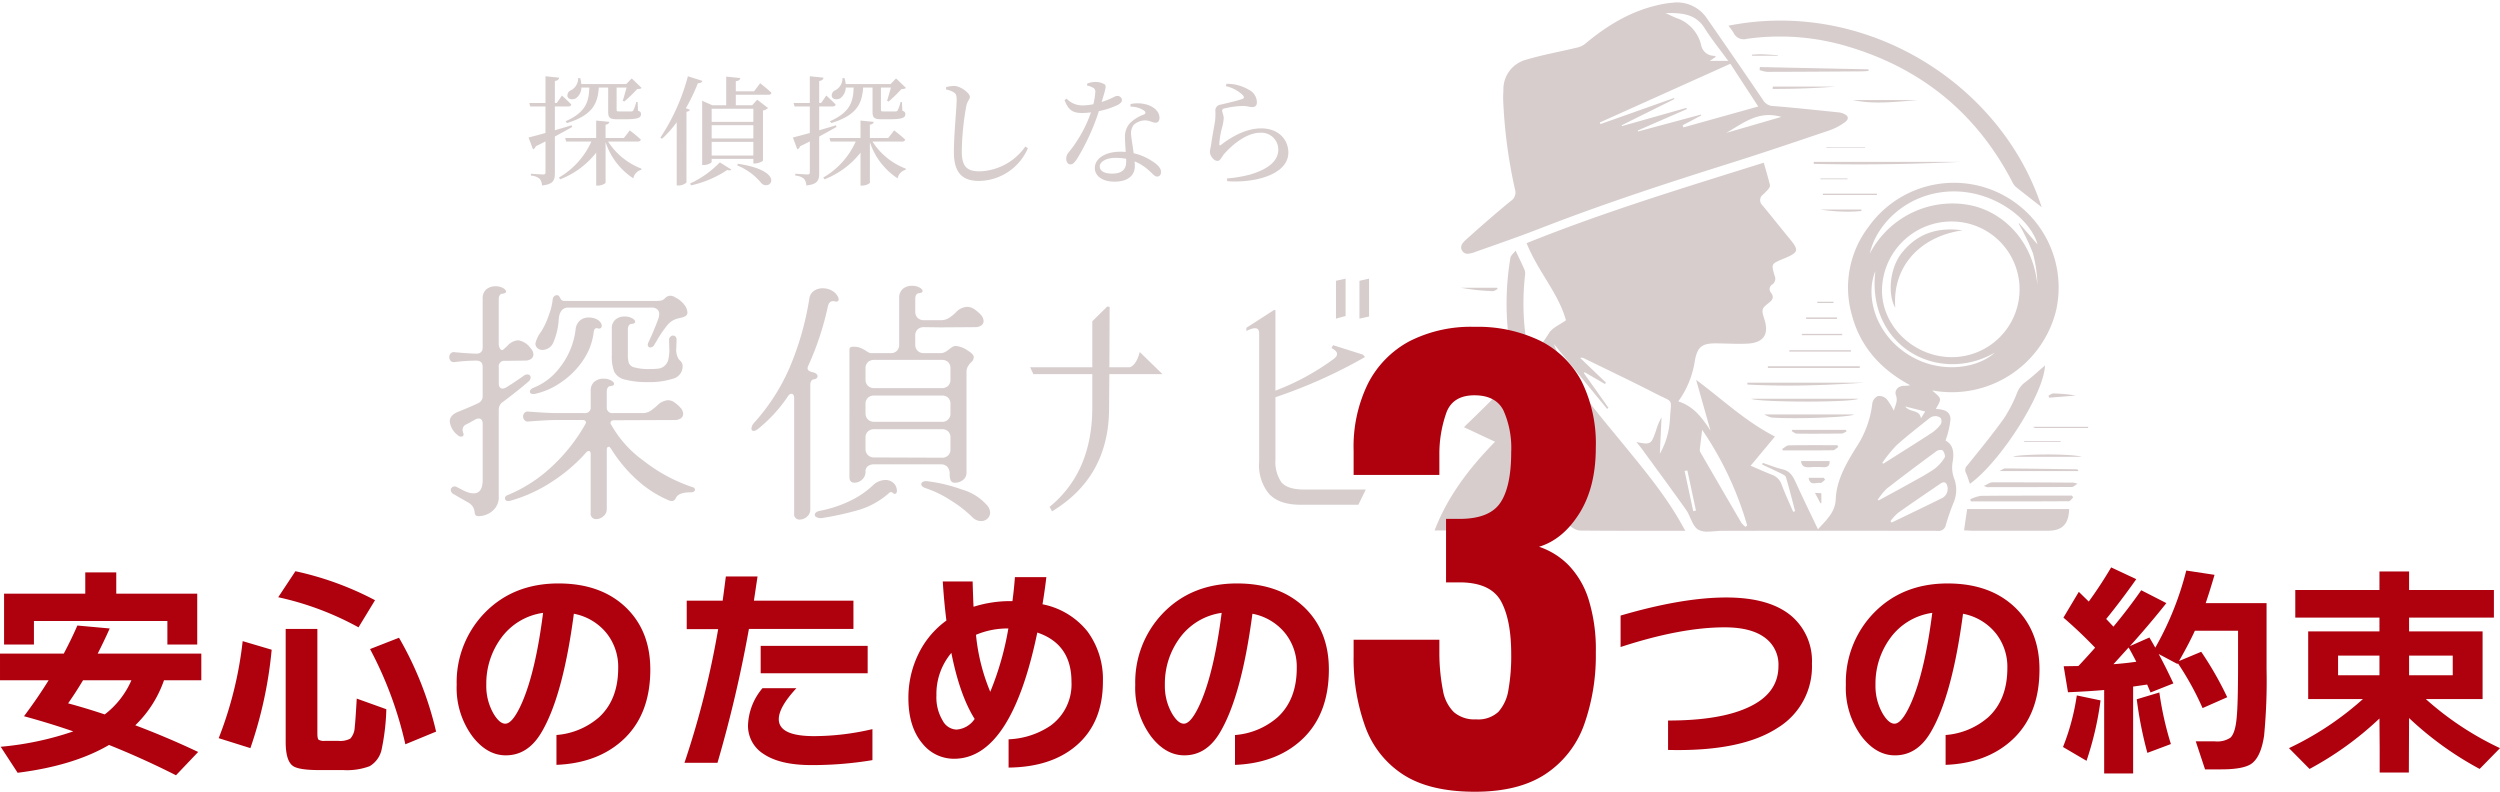 <svg xmlns="http://www.w3.org/2000/svg" width="504.93" height="159.91" viewBox="0 0 504.93 159.91">
  <g id="グループ_37315" data-name="グループ 37315" transform="translate(-49.161 -16091.499)">
    <path id="合体_47" data-name="合体 47" d="M252.284,106.489c-1.214-.711-1.571-2.738-2.5-4.052-2.885-4.082-5.862-8.1-8.811-12.142-.361-.5-.764-.963-1.2-1.513,2.887.576,3,.513,3.977-2.367a12.45,12.45,0,0,1,1.1-2.637q-.172,3.69-.346,7.379a15.679,15.679,0,0,0,2.033-6.9c.253-4.52.923-3.306-2.993-5.32-4.737-2.439-9.558-4.72-14.344-7.067a1.007,1.007,0,0,0-.778-.072l5.2,4.985-.2.271-4.081-2.361-.212.116,5,7.054-.282.214-10.753-13.1c.329.79.56,1.4.837,1.993.3.64.614,1.276.967,1.888,3.522,6.094,8.157,11.38,12.591,16.811,3.988,4.885,8.011,9.743,11.146,15.234.3.533.6,1.072,1.012,1.8-7.3,0-14.332.026-21.366-.045a3.545,3.545,0,0,1-1.924-.993c-2.038-1.731-4.016-3.533-6.266-5.154l3.019,6.127h-24.1c2.656-6.936,7.014-12.6,12.211-17.916l-6.281-2.939c1.892-1.853,3.727-3.6,5.5-5.4,4.216-4.295,8.5-8.524,11.725-13.667.649-1.034,2.085-1.588,3.376-2.521-1.463-5.409-5.676-9.9-7.943-15.586,15.586-6.275,31.682-11.168,47.9-16.247.45,1.592.89,3.053,1.254,4.532.058.239-.173.6-.36.834a11.561,11.561,0,0,1-1.052,1.075,1.394,1.394,0,0,0-.105,2.172c1.865,2.25,3.673,4.546,5.531,6.8s1.766,2.69-.995,3.862c-.155.065-.313.121-.468.188-2.292.975-2.316.982-1.623,3.348a1.41,1.41,0,0,1-.43,1.763,1.1,1.1,0,0,0-.274,1.712c.59.8.364,1.383-.41,1.986-1.537,1.2-1.56,1.417-.958,3.3,1,3.12-.125,4.809-3.469,4.973-2.1.1-4.211-.046-6.317-.057-2.786-.014-3.707.7-4.226,3.4a18.833,18.833,0,0,1-3.361,8.319c3.177,1.025,4.85,3.386,6.5,5.9-.94-3.327-1.881-6.653-2.9-10.251,5.361,3.985,10.016,8.442,15.922,11.449l-4.917,5.9c1.506.64,2.867,1.254,4.258,1.8a3.223,3.223,0,0,1,2.015,2.024c.689,1.854,1.537,3.651,2.319,5.471l.4-.12c-.609-2.293-1.183-4.6-1.863-6.872-.1-.337-.668-.585-1.066-.783-1.232-.611-2.487-1.18-3.731-1.765.04-.111.082-.222.123-.333,1.335.443,2.647.984,4.012,1.306,1.7.4,2.221,1.69,2.837,3.039,1.358,2.979,2.8,5.921,4.3,9.068,1.688-1.892,3.48-3.409,3.588-6.065.159-3.869,2.072-7.138,4.046-10.345a20.251,20.251,0,0,0,3.345-9.039,2,2,0,0,1,1.1-1.45,2.122,2.122,0,0,1,1.756.559,12.83,12.83,0,0,1,1.494,2.405c.238-1.055.864-1.911.423-3.123-.382-1.05.5-1.919,1.674-1.929a4.966,4.966,0,0,0,1.2-.113c-5.9-3.155-10.057-7.721-11.769-14.154a20.182,20.182,0,0,1,3.385-17.866,21.151,21.151,0,0,1,37.857,16.9,21.7,21.7,0,0,1-25.02,16.171c.6.626,1.431,1.1,1.55,1.711s-.49,1.327-.8,2.038c1.214.071,2.906.248,2.936,2.071a18.082,18.082,0,0,1-1,4.3c1.716.951,1.742,2.641,1.393,4.585a6.291,6.291,0,0,0,.321,3.012,6.545,6.545,0,0,1-.048,4.846,45.514,45.514,0,0,0-1.6,4.588,1.461,1.461,0,0,1-1.687,1.21q-21.743-.037-43.486-.005c-.947,0-2,.164-2.961.164A3.68,3.68,0,0,1,252.284,106.489Zm.3-16.292a1.145,1.145,0,0,0,.122.662q4.116,7.125,8.268,14.229a4.467,4.467,0,0,0,.811.809l.364-.27a67.246,67.246,0,0,0-9.1-19.324C252.895,87.614,252.727,88.9,252.589,90.2ZM301.2,97.162c-2.863,1.959-5.74,3.9-8.568,5.91a10.848,10.848,0,0,0-1.547,1.673l.232.3c3.336-1.613,6.686-3.2,10-4.855a2.1,2.1,0,0,0,1.288-2.349c-.1-.528-.325-.932-.74-.932A1.223,1.223,0,0,0,301.2,97.162Zm-51.692-2.548q.87,4.062,1.738,8.127l.556-.117-1.735-8.1Zm50.947-4.046c-3.4,2.5-6.79,5.022-10.113,7.622a12.607,12.607,0,0,0-1.834,2.266l.22.1c1.948-1.063,3.906-2.109,5.844-3.191,1.792-1,3.623-1.956,5.319-3.1a8.453,8.453,0,0,0,2.139-2.352c.192-.289-.075-1.044-.363-1.407a.653.653,0,0,0-.464-.121A1.419,1.419,0,0,0,300.46,90.567Zm-1.467-6.621c-2.271,1.823-4.587,3.6-6.739,5.551a27.791,27.791,0,0,0-2.835,3.518l.252.123c3.284-2.082,6.584-4.139,9.839-6.262a7.088,7.088,0,0,0,1.753-1.719,1.292,1.292,0,0,0-.025-1.229,1.7,1.7,0,0,0-1.207-.374h-.008A1.782,1.782,0,0,0,298.993,83.947Zm-1.751.045c.3-.484.526-.843.861-1.382l-4.038-1.018C295.044,82.894,296.955,82.132,297.242,83.992ZM294.3,70.879c6.378,4.282,14.286,3.15,17.855-.156-11.51,6.591-25.92-1.405-24.121-16.462C286.034,59.08,287.8,66.519,294.3,70.879Zm-4.925-12.605c.062,7.262,6.562,13.393,14.167,13.361a13.7,13.7,0,1,0-.158-27.4h-.116A14.035,14.035,0,0,0,289.376,58.273ZM307.442,41c5.747,1.233,12.334,6.405,13.325,16.075a27.231,27.231,0,0,0-.9-6.421,45.235,45.235,0,0,0-2.876-5.975c.021-.037.043-.072.065-.109l3.733,4.307c-1.279-4.955-8.685-10.985-17.472-10.709-8.881.281-15.121,6.631-16.4,12.541a18.815,18.815,0,0,1,16.7-10.11A18.232,18.232,0,0,1,307.442,41Zm.151,65.691c-.5,0-.995-.049-1.644-.083.224-1.533.419-2.88.625-4.293h20.6c-.071,3.03-1.389,4.375-4.291,4.381q-2.711,0-5.422,0Q312.531,106.7,307.593,106.694Zm-201.951-2.749a24.81,24.81,0,0,0-4.389-3.4A21.446,21.446,0,0,0,96.2,98.091q-.861-.3-.862-.8a.532.532,0,0,1,.329-.476,1.594,1.594,0,0,1,.888-.124,31.671,31.671,0,0,1,6.977,1.675,10.569,10.569,0,0,1,5.251,3.376,2.367,2.367,0,0,1,.457,1.251,1.644,1.644,0,0,1-.533,1.251,1.823,1.823,0,0,1-1.294.5A2.488,2.488,0,0,1,105.642,103.945Zm-35.7.175a1.1,1.1,0,0,1-.28-.925V79.883a1.1,1.1,0,0,0-.152-.625.467.467,0,0,0-.405-.225.836.836,0,0,0-.66.45,29.431,29.431,0,0,1-6.089,6.653,1.725,1.725,0,0,1-.862.4q-.457,0-.457-.5a1.837,1.837,0,0,1,.457-1.05,41.061,41.061,0,0,0,7.154-11.005,59.339,59.339,0,0,0,4.11-14.357,2.225,2.225,0,0,1,.938-1.4,3.046,3.046,0,0,1,1.751-.5,3.834,3.834,0,0,1,1.752.424A2.971,2.971,0,0,1,78.5,59.425a1.166,1.166,0,0,1,.152.5.459.459,0,0,1-.2.426.692.692,0,0,1-.558.025,1.373,1.373,0,0,0-.407-.049q-.76,0-1.014,1.05a58.921,58.921,0,0,1-4.009,12.1,1.618,1.618,0,0,0-.1.4.6.6,0,0,0,.278.5,1.99,1.99,0,0,0,.736.3,1.6,1.6,0,0,1,.761.325.643.643,0,0,1,.253.476.537.537,0,0,1-.2.424,1.126,1.126,0,0,1-.609.225.678.678,0,0,0-.483.351,1.265,1.265,0,0,0-.177.651v25.261a1.843,1.843,0,0,1-.685,1.476,2.217,2.217,0,0,1-1.446.574A1.143,1.143,0,0,1,69.945,104.119Zm-41.1-.1a1.1,1.1,0,0,1-.278-.926V91.238q0-.651-.407-.651a.837.837,0,0,0-.506.3,33.137,33.137,0,0,1-6.9,5.9,29.805,29.805,0,0,1-8.423,3.851,1.308,1.308,0,0,1-.405.05q-.66,0-.66-.55,0-.45.559-.651a29.376,29.376,0,0,0,9.006-5.853,35.311,35.311,0,0,0,6.621-8.4.891.891,0,0,0,.152-.45.382.382,0,0,0-.177-.325.818.818,0,0,0-.483-.126H21.615q-1.827,0-5.632.3a.86.86,0,0,1-.786-.276,1.082,1.082,0,0,1-.28-.724,1.055,1.055,0,0,1,.28-.75.892.892,0,0,1,.786-.251q4.11.3,5.632.3H27.3a1.113,1.113,0,0,0,1.269-1.25v-3.2a2.325,2.325,0,0,1,.735-1.876,2.761,2.761,0,0,1,1.853-.626,3.02,3.02,0,0,1,1.522.351q.608.35.609.7,0,.4-.812.45a.673.673,0,0,0-.482.351,1.253,1.253,0,0,0-.179.651v3.2a1.113,1.113,0,0,0,1.269,1.25h5.835a3.058,3.058,0,0,0,1.649-.4,10.815,10.815,0,0,0,1.5-1.2,3.4,3.4,0,0,1,2.081-1,2.252,2.252,0,0,1,1.243.375,7.269,7.269,0,0,1,1.294,1.125,1.955,1.955,0,0,1,.558,1.25,1.085,1.085,0,0,1-.457.9,2.134,2.134,0,0,1-1.319.351l-12.229.05a.669.669,0,0,0-.584.25.524.524,0,0,0,.026.6,22.646,22.646,0,0,0,6.57,7.329,32.926,32.926,0,0,0,9.869,5.327.64.64,0,0,1,.381.2.471.471,0,0,1,.127.3.46.46,0,0,1-.228.4,1.264,1.264,0,0,1-.685.15q-2.335,0-2.892,1.05-.305.7-.863.7a1.471,1.471,0,0,1-.659-.15,22.564,22.564,0,0,1-6.469-4.2,28.859,28.859,0,0,1-5.15-6.2q-.253-.4-.457-.4-.407,0-.407.651v11.906a1.838,1.838,0,0,1-.685,1.475,2.219,2.219,0,0,1-1.446.576A1.149,1.149,0,0,1,28.845,104.02Zm45.311-.075a.558.558,0,0,1-.329-.45q0-.651,1.218-.851a25.2,25.2,0,0,0,5.811-1.926A18.344,18.344,0,0,0,85.5,97.592a3.731,3.731,0,0,1,2.588-1.151,2.346,2.346,0,0,1,1.5.5,2.109,2.109,0,0,1,.787,1.3l.05.3q0,.7-.457.7a.705.705,0,0,1-.457-.251.351.351,0,0,0-.253-.1.739.739,0,0,0-.508.25,1.778,1.778,0,0,1-.354.3,15.925,15.925,0,0,1-5.607,3.027,59.415,59.415,0,0,1-7.282,1.626,1.832,1.832,0,0,1-.508.049A1.6,1.6,0,0,1,74.156,103.945ZM5.328,103.57a1.2,1.2,0,0,1-.2-.626,2.613,2.613,0,0,0-.329-1.05,2.973,2.973,0,0,0-1.142-1l-1.319-.75-1.37-.8a1.03,1.03,0,0,1-.66-.9.665.665,0,0,1,.228-.475.735.735,0,0,1,.533-.225.825.825,0,0,1,.508.15c.2.1.524.266.963.5a8.618,8.618,0,0,0,1.244.551,3.5,3.5,0,0,0,1.142.2q1.827,0,1.827-2.75V85.136q0-1.1-.812-1.1a1.432,1.432,0,0,0-.71.2q-.762.45-1.726.949a1.224,1.224,0,0,0-.812,1.1,2.017,2.017,0,0,0,.152.7.542.542,0,0,1,.051.251q0,.45-.508.45a.835.835,0,0,1-.609-.251A4.069,4.069,0,0,1,.1,84.636q0-1.3,1.777-2,2.385-.95,3.958-1.7a1.512,1.512,0,0,0,.913-1.452v-5.9q0-1.25-1.32-1.25a35.946,35.946,0,0,0-4.363.3A.892.892,0,0,1,.28,72.38a1.147,1.147,0,0,1,0-1.5.9.9,0,0,1,.786-.25q2.487.25,4.363.3,1.32,0,1.32-1.251V59.825a2.326,2.326,0,0,1,.735-1.876,2.761,2.761,0,0,1,1.853-.626,3.02,3.02,0,0,1,1.522.351q.608.35.609.7,0,.4-.812.45a.677.677,0,0,0-.482.351,1.253,1.253,0,0,0-.179.651v8.953a1.974,1.974,0,0,0,.3,1.2c.2.267.423.3.66.1l.812-.75a3.161,3.161,0,0,1,2.131-1.1,3.8,3.8,0,0,1,2.536,1.6A1.963,1.963,0,0,1,17,71.079a1.085,1.085,0,0,1-.457.9,2.138,2.138,0,0,1-1.32.351l-3.958.049A1.114,1.114,0,0,0,10,73.63v3.251q0,1.1.812,1.1a1.405,1.405,0,0,0,.71-.25q1.015-.6,3.552-2.352a1.089,1.089,0,0,1,.711-.25.661.661,0,0,1,.482.175.58.58,0,0,1,.177.426,1.137,1.137,0,0,1-.457.85q-2.08,1.8-5.227,4.153a1.841,1.841,0,0,0-.761,1.5V99.843a3.505,3.505,0,0,1-.685,2.226,4.145,4.145,0,0,1-1.6,1.276,4.222,4.222,0,0,1-1.674.4A.985.985,0,0,1,5.328,103.57Zm115.93-1.7q8.618-7.062,8.618-20.07V75.059h-11.9l-.646-1.381h12.55V64.385l3.017-2.973.484.053-.054,12.213h4.147q1.293-.479,1.993-3.08l4.578,4.461H133.323l-.054,6.85q0,13.911-11.526,20.867Zm50.726-.424q-4.525,0-6.518-2.337a9.1,9.1,0,0,1-1.885-6.371V66.722q-.054-1.645-2.585-.372v-.637l5.6-3.61.268.053V78.4a49.145,49.145,0,0,0,11.8-6.425q1.509-1.168-.484-2.177l.324-.584,6.032,1.911.43.479a101.437,101.437,0,0,1-18.1,8.124v12.69a7.238,7.238,0,0,0,1.186,4.46q1.131,1.381,4.147,1.487h12.926l-1.508,3.08Zm103.855-2.4,1.287.072V101.1l-.174.064C276.606,100.507,276.26,99.848,275.839,99.047Zm31.486,1.728c-.043-.142-.084-.285-.127-.427a7.458,7.458,0,0,1,2.134-.7c4.453-.048,8.908-.045,13.361-.044h5.052l.253.364c-.3.267-.591.768-.89.769q-6.661.045-13.323.035Zm2.64-3.146c.76-.333,1.215-.705,1.67-.705,5.467-.015,10.935.023,16.4.056a4.926,4.926,0,0,1,.823.231c-.527.321-.812.641-1.1.644-5.719.035-11.437.037-17.156.04A3.817,3.817,0,0,1,309.965,97.63Zm-3.641-2.621a1.27,1.27,0,0,1,.3-1.535c2.506-3.115,5.052-6.209,7.374-9.454a28.015,28.015,0,0,0,2.718-5.32,4.892,4.892,0,0,1,1.666-2.064c1.391-1.059,2.671-2.258,3.911-3.325-.154,5.543-8.871,19.387-15.166,23.908C306.863,96.477,306.651,95.717,306.324,95.009Zm-31.765,1H277.6c.1.131.2.263.3.394-.332.226-.7.683-.987.634a2.608,2.608,0,0,0-.749.029,4.348,4.348,0,0,1-.542.046C275.127,97.113,274.691,96.925,274.559,96.009Zm-173.282.532a3.274,3.274,0,0,1-.2-1.3,2.1,2.1,0,0,0-.457-1.426,1.658,1.658,0,0,0-1.32-.525H85.852a2.034,2.034,0,0,0-1.319.375,1.316,1.316,0,0,0-.457,1.076,2.1,2.1,0,0,1-.685,1.625,2.234,2.234,0,0,1-1.547.626q-1.015,0-1.016-1.151V70.079c0-.367.255-.551.761-.551a3.811,3.811,0,0,1,1.5.251,7.8,7.8,0,0,1,1.193.649,2,2,0,0,0,.862.4H89.1a1.739,1.739,0,0,0,1.319-.476,1.763,1.763,0,0,0,.457-1.276V59.725a2.329,2.329,0,0,1,.736-1.877,2.766,2.766,0,0,1,1.852-.625,3.016,3.016,0,0,1,1.522.351c.407.233.609.467.609.7q0,.4-.811.45a.678.678,0,0,0-.483.351,1.261,1.261,0,0,0-.177.651v2.7A1.713,1.713,0,0,0,94.6,63.7a1.766,1.766,0,0,0,1.294.475h3.3a3.162,3.162,0,0,0,1.7-.426,8.5,8.5,0,0,0,1.446-1.175,3.276,3.276,0,0,1,2.283-1.1,2.534,2.534,0,0,1,1.32.4,7.982,7.982,0,0,1,1.42,1.2,1.963,1.963,0,0,1,.559,1.251,1.085,1.085,0,0,1-.457.9,2.138,2.138,0,0,1-1.32.351l-6.951.049-3.3-.049a1.822,1.822,0,0,0-1.294.45,1.692,1.692,0,0,0-.482,1.3v1.75a1.711,1.711,0,0,0,.482,1.276,1.761,1.761,0,0,0,1.294.476h3.35a1.894,1.894,0,0,0,.887-.225,4.37,4.37,0,0,0,.787-.525,6.367,6.367,0,0,1,.659-.476,1.318,1.318,0,0,1,.711-.225,4.73,4.73,0,0,1,2.283.825q1.37.827,1.37,1.426a1.425,1.425,0,0,1-.609,1.1,4.5,4.5,0,0,0-.635.876,2.383,2.383,0,0,0-.228,1.125V94.94a1.794,1.794,0,0,1-.71,1.5,2.508,2.508,0,0,1-1.573.551A.894.894,0,0,1,101.277,96.541Zm-16.719-9.9a1.692,1.692,0,0,0-.482,1.3v2.2a1.711,1.711,0,0,0,.482,1.276,1.761,1.761,0,0,0,1.294.476l13.6.049a1.616,1.616,0,0,0,1.777-1.75V87.937a1.744,1.744,0,0,0-.457-1.3,1.8,1.8,0,0,0-1.32-.45h-13.6A1.822,1.822,0,0,0,84.558,86.637Zm0-6.8a1.694,1.694,0,0,0-.482,1.3v1.8a1.711,1.711,0,0,0,.482,1.276,1.766,1.766,0,0,0,1.294.476h13.6a1.617,1.617,0,0,0,1.777-1.752v-1.8a1.746,1.746,0,0,0-.457-1.3,1.8,1.8,0,0,0-1.32-.45h-13.6A1.822,1.822,0,0,0,84.558,79.834Zm0-7.2a1.694,1.694,0,0,0-.482,1.3v2.2a1.709,1.709,0,0,0,.482,1.276,1.761,1.761,0,0,0,1.294.476h13.6a1.743,1.743,0,0,0,1.32-.476,1.761,1.761,0,0,0,.457-1.276v-2.2a1.746,1.746,0,0,0-.457-1.3,1.8,1.8,0,0,0-1.32-.45h-13.6A1.822,1.822,0,0,0,84.558,72.631Zm228.534,22c.5-.239.832-.531,1.158-.529,4.829.034,9.658.108,14.486.177.1,0,.2.087.291.352Zm-40.068-2.019h5.77c.042,1-.447,1.3-1.37,1.235a17.624,17.624,0,0,0-2.386,0c-.188.011-.375.022-.554.022C273.746,93.871,273.133,93.689,273.025,92.615Zm42.812-.853c.623-.531,11.758-.719,13.879,0Zm-46.449-1.3-.2-.267c.454-.261.905-.739,1.364-.749,3.268-.065,6.54-.035,9.811-.035.062.121.125.241.185.363-.361.229-.721.653-1.088.659-1.822.029-3.646.034-5.47.034C272.46,90.469,270.924,90.465,269.388,90.465ZM318.1,88.75l0-.161h7.36v.161Zm-45.938-1.673c-.342,0-.679-.327-1.02-.5l.119-.252h10.831c.047.1.093.2.14.295-.324.151-.646.431-.971.437q-2.81.039-5.621.041Q273.9,87.1,272.161,87.078Zm54.585-1.13q-3.172,0-6.342,0a.552.552,0,0,1-.47-.243h11.1l-.058.246Zm-59.733-2.132a6.128,6.128,0,0,1-1.414-.6h18.128c-.566.437-6.985.745-11.982.745C269.816,83.964,268.1,83.918,267.013,83.816Zm-4.035-3.78h21.65c-.668.393-5.52.572-10.463.572C268.858,80.607,263.446,80.4,262.978,80.036ZM323,79.411c.333-.156.671-.453,1-.445a30.156,30.156,0,0,1,4.52.426l-5.361.43C323.1,79.685,323.05,79.548,323,79.411ZM16.287,78.583a.657.657,0,0,1,.2-.426A1.155,1.155,0,0,1,17,77.832a12.55,12.55,0,0,0,5.48-4.3,15.233,15.233,0,0,0,3.044-7.554,2.776,2.776,0,0,1,.913-1.776,2.653,2.653,0,0,1,1.724-.574,3.783,3.783,0,0,1,1.4.25,2.136,2.136,0,0,1,.989.75,1.054,1.054,0,0,1,.253.7.5.5,0,0,1-.228.45.586.586,0,0,1-.533.05.561.561,0,0,0-.253-.05c-.339,0-.541.251-.609.75a12.666,12.666,0,0,1-2.157,5.753A16.508,16.508,0,0,1,22.6,76.707a14.744,14.744,0,0,1-5.2,2.326,1.309,1.309,0,0,1-.405.05Q16.287,79.083,16.287,78.583Zm245.9-1.416c0-.127,0-.254,0-.382h23.67c-5.163.36-10.329.593-15.492.593C267.64,77.378,264.916,77.313,262.188,77.167ZM35.569,76.182a3.177,3.177,0,0,1-2.258-1.626,8.664,8.664,0,0,1-.482-3.275V65.927a2.324,2.324,0,0,1,.736-1.876,2.761,2.761,0,0,1,1.852-.625,3,3,0,0,1,1.522.351q.608.35.609.7,0,.4-.812.45a.672.672,0,0,0-.482.351,1.243,1.243,0,0,0-.177.649v5.1a5.7,5.7,0,0,0,.2,1.8,1.56,1.56,0,0,0,1.016.851,11.152,11.152,0,0,0,3.5.349,10.019,10.019,0,0,0,1.572-.1,2.234,2.234,0,0,0,1.218-.625,2.466,2.466,0,0,0,.609-.975,7.839,7.839,0,0,0,.255-2.4l-.051-1.8a.813.813,0,0,1,.253-.6.781.781,0,0,1,.559-.251.653.653,0,0,1,.506.225.979.979,0,0,1,.2.675l-.051,1.551a3.739,3.739,0,0,0,.407,2.2,3.978,3.978,0,0,0,.381.426,1.833,1.833,0,0,1,.354.475,1.207,1.207,0,0,1,.127.551,2.544,2.544,0,0,1-1.928,2.6,15.622,15.622,0,0,1-5.126.7A17.69,17.69,0,0,1,35.569,76.182Zm230.757-2.372c0-.11,0-.222,0-.334h18.566l-.006.334Zm-57.556-.483c0-.038,0-.076,0-.116l4.378-.282c.014.132.029.266.044.4Zm5.016-7.364a56.021,56.021,0,0,1,.541-14.4c.066-.445.581-.823,1.042-1.437.743,1.573,1.317,2.724,1.824,3.9a2.272,2.272,0,0,1,.086,1.091,50.429,50.429,0,0,0,.188,12.792,2.255,2.255,0,0,1-.533,1.486c-.6.782-1.342,1.462-2.238,2.409C214.361,69.7,213.99,67.841,213.786,65.962Zm56.875,4.552c0-.094,0-.188.006-.282h12.428c0,.094,0,.188.007.282ZM17.809,69.8a1.211,1.211,0,0,1-.405-.925,6.261,6.261,0,0,1,1.167-2.4A16.366,16.366,0,0,0,20.169,63a12.421,12.421,0,0,0,.736-3.125.94.94,0,0,1,.28-.525.734.734,0,0,1,.533-.225.545.545,0,0,1,.506.25,3.728,3.728,0,0,1,.228.4,1,1,0,0,0,.3.375,1.043,1.043,0,0,0,.584.126H41.658a6.287,6.287,0,0,0,1.167-.075,1.632,1.632,0,0,0,.761-.475,1.512,1.512,0,0,1,1.066-.5,1.947,1.947,0,0,1,1.016.351,5.2,5.2,0,0,1,1.827,1.5,2.7,2.7,0,0,1,.609,1.5.812.812,0,0,1-.407.775,3.123,3.123,0,0,1-.887.325c-.322.067-.533.117-.635.15a3.9,3.9,0,0,0-2.207,1.452,22.022,22.022,0,0,0-2,2.951l-.609,1a.9.9,0,0,1-.761.45.489.489,0,0,1-.356-.15.537.537,0,0,1-.152-.4,1.615,1.615,0,0,1,.1-.4Q40.745,67.577,41.4,66t.913-2.375a4.313,4.313,0,0,0,.1-.651,1.25,1.25,0,0,0-.405-1,1.733,1.733,0,0,0-1.168-.351H24.05q-1.673,0-1.928,2.2a13.955,13.955,0,0,1-1.09,4.828,2.424,2.424,0,0,1-2.207,1.525A1.442,1.442,0,0,1,17.809,69.8ZM273.2,67.2c0-.091,0-.183,0-.274h8.135l.007.274Zm-64.879-.243c.006-.091.012-.183.018-.274l3.162-.169c-.021.217-.043.435-.065.652Zm65.717-3.048v-.292h6.246v.292Zm-90.2-7.7,1.939-.424V63.43l-1.939.424Zm-4.74,0,1.939-.424v7.54l-1.939.531Zm114.332-5.69c3.071-3.817,7.1-5.2,12.226-4.5-8.384,1.181-14.235,7.134-13.6,15.62C290.557,59.148,290.793,53.791,293.426,50.518ZM276.318,60.7c-.007-.085-.012-.169-.019-.252h3.266l.007.252Zm-65.564-2.4a41.883,41.883,0,0,1-6.411-.682h7.269l.154.252c-.329.147-.667.43-.989.43Zm-6.163-8.142c-.671-1.04.367-1.895,1.071-2.525,2.862-2.567,5.761-5.1,8.736-7.537a2.028,2.028,0,0,0,.862-2.3,101.247,101.247,0,0,1-2.4-18.259c-.012-.622.026-1.246.05-1.868a6.17,6.17,0,0,1,4.666-6.131c3.332-.988,6.778-1.6,10.164-2.415a4.13,4.13,0,0,0,1.645-.746c4.72-3.967,9.9-7.033,16.1-8.132.659-.116,1.331-.164,2-.243A7.284,7.284,0,0,1,254,3.19q5.714,8.212,11.336,16.488a2.44,2.44,0,0,0,2.084,1.24c4.441.351,8.869.842,13.3,1.289a3.042,3.042,0,0,1,.732.19c1.2.447,1.37,1.134.339,1.853a12.25,12.25,0,0,1-2.995,1.57c-6.646,2.246-13.291,4.5-19.983,6.61-12.873,4.053-25.7,8.233-38.276,13.125-4.344,1.689-8.75,3.224-13.15,4.767a5.451,5.451,0,0,1-1.684.432A1.239,1.239,0,0,1,204.59,50.156Zm53.343-23.822,11.115-3.226a8.912,8.912,0,0,0-2.5-.37C263.182,22.738,260.64,24.8,257.933,26.334Zm-7.973-4.8-9.9,4.314c.021.065.04.131.061.2l12.694-3.412c.018.061.037.123.055.183q-1.883.992-3.767,1.982l.17.426L264.38,21.01l-5.628-8.634-26.37,11.861c.044.109.089.217.131.326L247.365,19.3c.026.068.054.138.082.207L236.791,24.8l.066.168,13.02-3.679C249.906,21.373,249.932,21.454,249.959,21.536ZM245.668,2.144c.959.438,1.573.772,2.225,1.007a7.617,7.617,0,0,1,4.948,5.42,2.651,2.651,0,0,0,2.632,2.2,1.533,1.533,0,0,1,.361.184l-1.237.836h3.721C256.6,9.434,254.938,7.4,253.559,5.2c-1.651-2.641-4.081-3.065-7.031-3.065Q246.1,2.134,245.668,2.144Zm31.266,39.677h8.277c0,.1,0,.2.005.3q-1.43.133-2.862.131A35.459,35.459,0,0,1,276.934,41.821ZM316.4,37.239a3.1,3.1,0,0,1-.711-1Q304.933,15.516,282.314,8.845a47.782,47.782,0,0,0-20.25-1.5A2.257,2.257,0,0,1,259.4,6.134a14.841,14.841,0,0,0-1.034-1.442c27.795-5.525,55.133,11.743,63.26,36.646C320.052,40.107,318.211,38.691,316.4,37.239Zm-38.977,1.643c0-.089.01-.177.015-.266h10.911c0,.089,0,.177,0,.266Zm-194.357-1.9V30.333a17.127,17.127,0,0,1-7.28,5.383l-.242-.359A15.93,15.93,0,0,0,82.1,28.085H77l-.2-.718h6.262V23.85l2.669.263c-.048.263-.242.479-.776.574v2.679h3.713l1.189-1.532S91.27,26.913,92.1,27.7a.582.582,0,0,1-.631.383H85.47a13.767,13.767,0,0,0,6.746,5.479l-.048.239a2.186,2.186,0,0,0-1.6,1.723,13.846,13.846,0,0,1-5.606-7.32v8.158c0,.214-.8.622-1.529.622Zm-53.388,0V30.333a17.11,17.11,0,0,1-7.28,5.383l-.242-.359a15.925,15.925,0,0,0,6.552-7.273h-5.1l-.194-.718h6.26V23.85l2.669.263c-.048.263-.242.479-.776.574v2.679h3.713l1.19-1.532s1.407,1.078,2.232,1.866a.582.582,0,0,1-.631.383H32.083a13.761,13.761,0,0,0,6.746,5.479l-.048.239a2.187,2.187,0,0,0-1.6,1.723,13.846,13.846,0,0,1-5.606-7.32v8.158c0,.214-.8.622-1.529.622Zm41.983-1.364a2.947,2.947,0,0,0-1.771-.647v-.382s2.038.143,2.451.143c.387,0,.484-.12.484-.454V28.06c-.606.311-1.261.647-1.965.981a.964.964,0,0,1-.558.622l-.9-2.391c.7-.168,1.917-.5,3.421-.91V21H69.745l-.194-.694h3.275V14.9l2.768.288c-.073.359-.316.6-.875.67v4.449h.389L76.152,18.8s1.189,1.052,1.893,1.817c-.073.263-.292.383-.631.383H74.72v4.809c1.068-.311,2.233-.647,3.374-1.005l.122.336q-1.384.79-3.5,1.937v7.345c0,1.483-.291,2.3-2.6,2.536A2.269,2.269,0,0,0,71.663,35.621ZM45.939,36.96V24.184a22.388,22.388,0,0,1-2.961,3.351l-.339-.24A41.307,41.307,0,0,0,48.2,14.9l2.936.933c-.1.288-.412.479-.923.479a37.475,37.475,0,0,1-2.426,5.048l.825.311c-.073.216-.291.336-.7.407V36.363a2.393,2.393,0,0,1-1.6.6Zm-27.665-1.34a2.943,2.943,0,0,0-1.771-.647v-.382s2.038.143,2.451.143c.389,0,.486-.12.486-.454V28.06c-.606.311-1.262.647-1.966.981a.961.961,0,0,1-.558.622l-.9-2.391c.7-.168,1.918-.5,3.422-.91V21H16.358l-.194-.694H19.44V14.9l2.766.288c-.072.359-.316.6-.873.67v4.449h.387L22.763,18.8s1.19,1.052,1.893,1.817c-.072.263-.291.383-.631.383H21.333v4.809c1.067-.311,2.232-.647,3.372-1.005l.122.336q-1.382.79-3.494,1.937v7.345c0,1.483-.292,2.3-2.6,2.536A2.25,2.25,0,0,0,18.274,35.621Zm30.358.956a20.078,20.078,0,0,0,6.02-4.282l2.329,1.46c-.122.168-.412.216-.825.072a21.711,21.711,0,0,1-7.305,3.109Zm14.392-.1a12.2,12.2,0,0,0-4.854-3.565l.122-.334c8.192,1.23,7.269,4.336,5.7,4.336A1.367,1.367,0,0,1,63.024,36.481Zm67.365-3.038c0-1.842,1.941-3.3,5.242-3.3.34,0,.679.025.995.048-.048-.981-.145-1.962-.145-2.823a4.062,4.062,0,0,1,1.117-3.11,8.239,8.239,0,0,1,2.766-1.651c.387-.239.291-.527-.073-.79a4.714,4.714,0,0,0-2.693-.765v-.527a6.756,6.756,0,0,1,3.494.168c1.5.527,2.354,1.507,2.354,2.584,0,.6-.242,1.005-.8,1.005-.679,0-1.164-.5-2.281-.456a3.548,3.548,0,0,0-2.135.91,2.9,2.9,0,0,0-.486,2.2c.048.694.315,2.105.486,3.517a11.115,11.115,0,0,1,3.591,1.507c1.262.765,1.941,1.531,1.941,2.273,0,.6-.34.933-.776.933-.509,0-.85-.5-1.481-1.053a9.748,9.748,0,0,0-3.082-2.01c.024.336.048.647.048.933,0,2.009-1.529,3.158-4.1,3.158S130.388,34.951,130.388,33.443Zm.995-.334c0,.836.753,1.458,2.5,1.458,2.184,0,2.838-1.029,2.838-2.439v-.551a11.8,11.8,0,0,0-2.11-.191C132.452,31.386,131.383,32.295,131.383,33.109Zm25.748,2.99-.073-.551a25.143,25.143,0,0,0,4.684-.789c4.416-1.292,5.7-3.23,5.7-5.024a3.417,3.417,0,0,0-3.641-3.421c-2.718,0-5.606,2.345-7.352,4.355-.437.55-.728,1.34-1.287,1.34a1.371,1.371,0,0,1-.995-.574,1.951,1.951,0,0,1-.534-1.22c0-.431.17-.958.267-1.651.17-1.34.607-3.494.776-4.666a12.02,12.02,0,0,0,.05-2.034,1.182,1.182,0,0,1,1.043-1.22c1.189-.286,3.542-.813,4.464-1.172.34-.145.364-.359.048-.742a7.04,7.04,0,0,0-3.421-1.819l.12-.477a8.584,8.584,0,0,1,4.514,1.2,2.876,2.876,0,0,1,1.626,2.513c0,.622-.291.981-.9.981-.679,0-.97-.216-2.038-.216a17.918,17.918,0,0,0-3.567.479c-.412.071-.509.239-.509.477,0,.288.292.933.316,1.46a8.968,8.968,0,0,1-.364,2.034,17.065,17.065,0,0,0-.534,3.277c.025.263.145.288.34.143,2.426-1.913,5.339-3.349,8.1-3.349,3.689,0,5.509,2.417,5.509,4.881,0,4-5.487,5.846-10.767,5.846C158.184,36.155,157.654,36.137,157.132,36.1Zm-55.208-5.862c0-3.636.558-9.019.558-10.526,0-.956-.145-1.267-.558-1.531a4.428,4.428,0,0,0-1.578-.6V17.1a6.411,6.411,0,0,1,1.674-.24c1.286.048,3.13,1.435,3.13,2.2,0,.55-.509.765-.728,1.914a53.318,53.318,0,0,0-.9,9.067c0,2.943.875,4.067,3.616,4.067a11.716,11.716,0,0,0,9.222-5.024l.509.359a10.92,10.92,0,0,1-9.851,6.6C103.695,36.052,101.924,34.449,101.924,30.237Zm175.028,5.473c0-.056,0-.112,0-.166h5.442c.008.055.018.11.026.166ZM51.084,32.821V19.854l2.062.91h2.791v-5.79l2.84.286c-.048.336-.292.574-.9.647V17.94h3.689l1.237-1.626s1.456,1.124,2.28,1.937c-.048.263-.267.383-.606.383h-6.6v2.13h3.3L62.2,19.639l2.185,1.675a1.817,1.817,0,0,1-1.02.5v10.1c-.024.191-.97.6-1.626.6h-.316v-.933H53v.6c0,.214-.753.645-1.6.645ZM53,30.907h8.42v-2.75H53Zm0-3.445h8.42V24.783H53Zm0-3.349h8.42V21.457H53Zm71.613,7.464a1.9,1.9,0,0,1,.461-1.267,26.617,26.617,0,0,0,4.537-8.11,16.512,16.512,0,0,1-1.845.12c-1.892,0-2.741-.647-3.494-2.608l.412-.286a4.394,4.394,0,0,0,3.277,1.363,12.377,12.377,0,0,0,2.135-.239,14.02,14.02,0,0,0,.387-2.441.835.835,0,0,0-.533-.933,4.961,4.961,0,0,0-1.117-.407v-.383a4.783,4.783,0,0,1,1.6-.334,3.746,3.746,0,0,1,1.893.454c.437.288.292.813-.558,3.589,2.184-.694,2.693-1.221,3.107-1.221a.91.91,0,0,1,.995.838c0,.454-.486.765-.8.958a15.609,15.609,0,0,1-3.858,1.267,44.946,44.946,0,0,1-4.442,9.689c-.436.622-.776,1.076-1.286,1.076C124.9,32.7,124.614,32.128,124.614,31.577ZM275.592,32.6l0-.413h29.721q-10.3.514-20.6.516Q280.151,32.7,275.592,32.6Zm2.554-3.295c0-.037,0-.072-.007-.109h7.816V29.3ZM76.88,23.993c4.222-1.866,4.708-4.091,4.8-6.818h-1.6a2.731,2.731,0,0,1-1.117,2.177c-.558.311-1.407.286-1.674-.286a1.125,1.125,0,0,1,.7-1.34,2.723,2.723,0,0,0,1.431-2.441h.414a6.244,6.244,0,0,1,.242,1.2h9.051l1.117-1.149,1.99,1.914c-.17.191-.437.216-.9.239A28.711,28.711,0,0,1,88.747,20l-.316-.145c.217-.67.533-1.817.776-2.679H87.193v4.5c0,.263.048.336.559.336h2.4a.491.491,0,0,0,.387-.168,7.751,7.751,0,0,0,.607-1.723h.291l.073,1.746c.484.145.606.359.606.694,0,.718-.606,1.029-3.227,1.029h-1.6c-1.528,0-1.795-.383-1.795-1.531V17.175H83.6c-.244,3.086-1.068,5.526-6.431,7.177Zm-53.387,0c4.222-1.866,4.708-4.091,4.8-6.818h-1.6a2.731,2.731,0,0,1-1.115,2.177c-.559.311-1.407.286-1.674-.286a1.125,1.125,0,0,1,.7-1.34,2.724,2.724,0,0,0,1.432-2.441h.412a6.039,6.039,0,0,1,.242,1.2h9.053l1.115-1.149,1.99,1.914c-.17.191-.436.216-.9.239A28.355,28.355,0,0,1,35.359,20l-.316-.145c.219-.67.534-1.817.776-2.679H33.806v4.5c0,.263.048.336.558.336h2.4a.494.494,0,0,0,.389-.168,7.842,7.842,0,0,0,.606-1.723h.292l.072,1.746c.486.145.607.359.607.694,0,.718-.607,1.029-3.228,1.029H33.9c-1.529,0-1.8-.383-1.8-1.531V17.175H30.214c-.242,3.086-1.067,5.526-6.431,7.177Zm259.991-4.278h13.106c-2.638.2-5.279.488-7.9.488A25.216,25.216,0,0,1,283.483,19.715Zm-16.157-2.723h12.605c-4.218.348-8.434.467-12.649.467C267.3,17.3,267.312,17.148,267.326,16.992Zm-1.173-2.978a6.437,6.437,0,0,1-1.51-.37c.026-.2.051-.4.076-.6l21.936.46c0,.1.006.2.01.307-.4.034-.8.1-1.194.1-6.437.044-12.876.09-19.314.1Zm-3.017-3.259-.029-.217c.56-.029,1.12-.08,1.679-.08.585,0,1.171.045,1.756.076.606.033,1.211.074,1.816.111,0,.037,0,.074,0,.111Z" transform="translate(139.896 16091.999)" fill="#785858" stroke="rgba(0,0,0,0)" stroke-miterlimit="10" stroke-width="1" opacity="0.3"/>
    <g id="グループ_37075" data-name="グループ 37075" transform="translate(14.02 16157.511)">
      <path id="パス_58248" data-name="パス 58248" d="M40.677-2.431a14.487,14.487,0,0,1-6.9,12.929q-7.4,4.843-22.157,4.477V9.036q10.462,0,16.172-2.65,6.122-2.787,6.122-8.36a6.694,6.694,0,0,0-2.6-5.619q-2.787-2.193-8.269-2.193-8.863,0-21.015,3.975v-6.35Q14.5-15.816,23.362-15.816q8.908,0,13.34,3.883A11.963,11.963,0,0,1,40.677-2.431ZM86.635-1.289q0,9.411-5.848,14.527Q75.716,17.67,67.676,17.99V11.96A14.809,14.809,0,0,0,76.31,8.351q3.837-3.563,3.837-9.913a10.9,10.9,0,0,0-2.239-6.9,11.14,11.14,0,0,0-6.716-4.066q-2.239,16.9-6.67,24.167-2.7,4.431-7.081,4.431-3.746,0-6.67-3.746A16.45,16.45,0,0,1,47.529,1.818a20.089,20.089,0,0,1,5.619-14.482q5.8-5.985,14.939-5.985,8.589,0,13.66,4.888Q86.635-9.009,86.635-1.289ZM64.981-12.71a12.628,12.628,0,0,0-8.5,5.117,15.535,15.535,0,0,0-2.969,9.411A11.2,11.2,0,0,0,54.93,7.574q1.233,2.1,2.421,2.1,1.508,0,3.381-4.249Q63.473-.877,64.981-12.71Zm36.593,10.37q2.467-.183,4.614-.5-.914-1.782-1.553-2.878Zm3.975,22.065H99.7V2.869q-3.061.274-7.309.457l-.868-5.254,2.969-.046q1.142-1.188,3.381-3.7-3.061-3.2-6.4-6.076l3.107-5.208q.365.365,2.01,1.964,2.421-3.335,4.523-6.9l5.071,2.376q-3.061,4.34-6.076,8.04l1.462,1.553q2.969-3.563,5.619-7.355l5.071,2.6q-3.563,4.477-7.355,8.68l3.929-1.736q.731,1.233,1.188,2.056a62.043,62.043,0,0,0,6.259-15.578l5.71.868q-.914,3.152-1.782,5.71H132.5V-1.289A115.969,115.969,0,0,1,132,12.1q-.64,4.294-2.558,5.665Q127.8,18.9,123.319,18.9h-3.244L118.2,13.239h3.837a4.8,4.8,0,0,0,3.152-.731q1.005-.914,1.279-4.112.274-2.741.274-10.553V-9.1H118.02q-1.142,2.513-3.2,6.122L119.3-4.852a67.955,67.955,0,0,1,5.254,9.182l-4.98,2.193a58.231,58.231,0,0,0-4.98-9.045l-.091.137L110.71-4.4q1.416,2.6,2.969,5.939l-4.614,1.827q-.228-.548-.685-1.6-.594.091-2.832.411Zm7.629-5.939-4.751,1.782a79.1,79.1,0,0,1-2.147-10.827l4.568-1.371A65.267,65.267,0,0,0,113.177,13.787ZM98.969,4.97a64.242,64.242,0,0,1-2.832,12.2l-4.751-2.787A45.979,45.979,0,0,0,94.173,3.965ZM155.3,8.625a65.816,65.816,0,0,1-14.116,10.188l-4.157-4.2A61.961,61.961,0,0,0,151.963,4.7H140.907V-8.963H155.3V-11.75H138.3v-5.573H155.3V-21.07h5.985v3.746h17.131v5.573H161.282v2.787H176.13V4.7H164.663a61.713,61.713,0,0,0,14.984,9.913l-4.112,4.2A66.878,66.878,0,0,1,161.282,8.534q-.046,10.918-.046,11.01h-5.893v-4.98Q155.3,8.945,155.3,8.625ZM170.1-.1V-4.075h-8.817V-.1Zm-14.8,0V-4.075h-8.36V-.1Z" transform="translate(360.424 70.479)" fill="#af000e"/>
      <path id="パス_58247" data-name="パス 58247" d="M26.947,41.354q-9.109,0-14.45-3.43a19.229,19.229,0,0,1-7.7-9.671A40.348,40.348,0,0,1,2.432,13.916V10.654H19.75v3.036a40.2,40.2,0,0,0,.731,7.253,8.047,8.047,0,0,0,2.193,4.329,6.37,6.37,0,0,0,4.5,1.462,5.986,5.986,0,0,0,4.5-1.518,8.606,8.606,0,0,0,2.024-4.442,38.911,38.911,0,0,0,.562-7.2q0-6.86-2.024-10.627t-8.1-3.88H21.1v-12.82h2.7q6.072,0,8.265-3.261t2.193-10.233a18.574,18.574,0,0,0-1.574-8.434q-1.574-3.036-5.848-3.036t-5.623,3.374A25.036,25.036,0,0,0,19.75-26.68v4.048H2.432v-4.948A28.84,28.84,0,0,1,5.356-41.13a19.99,19.99,0,0,1,8.322-8.49,27.3,27.3,0,0,1,13.157-2.924A28.9,28.9,0,0,1,40.1-49.733a19.069,19.069,0,0,1,8.378,8.209,28.273,28.273,0,0,1,2.868,13.382q0,7.984-3.317,13.269T39.879-8.125a15.08,15.08,0,0,1,5.96,3.711A17.52,17.52,0,0,1,49.887,2.5a33.936,33.936,0,0,1,1.462,10.739A41.638,41.638,0,0,1,48.987,27.8a19.984,19.984,0,0,1-7.759,9.952Q35.83,41.354,26.947,41.354Z" transform="translate(306.103 52.544)" fill="#af000e"/>
      <path id="パス_58246" data-name="パス 58246" d="M41.266-6.648h-6.03V-11.4H8.283v4.751H2.252V-16.927h16.4v-4.294h6.259v4.294H41.266ZM22.582,7.468A17.389,17.389,0,0,0,27.972.57H18.2q-1.508,2.513-3.015,4.66Q18.744,6.189,22.582,7.468ZM34.551.57a23.176,23.176,0,0,1-5.8,9.091q6.533,2.467,12.7,5.391l-4.477,4.705Q30.3,16.376,23.45,13.635q-7.172,4.2-18.456,5.619L1.567,14a61.874,61.874,0,0,0,14.665-3.107Q11.48,9.25,6.273,7.833,9.014,4.179,11.252.57H1.43V-4.821H14.313q1.553-2.924,2.741-5.665l6.533.594q-1.142,2.558-2.421,5.071H42.089V.57ZM77.174-15.6,73.839-10.12A60.036,60.036,0,0,0,57.621-16.2l3.472-5.254A62.706,62.706,0,0,1,77.174-15.6ZM89.509,10.94,83.3,13.5A76.449,76.449,0,0,0,76.169-5.735l5.848-2.284A69.212,69.212,0,0,1,89.509,10.94ZM79.458,6.417a44.957,44.957,0,0,1-.914,7.949,5.168,5.168,0,0,1-2.467,3.563,13.016,13.016,0,0,1-5.345.777H65.844q-4.157,0-5.3-.868Q59.129,16.787,59.129,13V-9.8h6.4V11.305q0,1.051.251,1.279a2.266,2.266,0,0,0,1.3.228h2.7a4.351,4.351,0,0,0,2.4-.457,3.589,3.589,0,0,0,.891-2.284q.137-1.051.411-5.8ZM56.3-5.6A84.881,84.881,0,0,1,52,14.275l-6.4-2.01a76.565,76.565,0,0,0,4.842-19.6Zm76.475,3.975q0,9.411-5.848,14.527-5.071,4.431-13.111,4.751v-6.03a14.809,14.809,0,0,0,8.634-3.609q3.837-3.563,3.837-9.913a10.9,10.9,0,0,0-2.239-6.9,11.14,11.14,0,0,0-6.716-4.066q-2.239,16.9-6.67,24.167-2.7,4.431-7.081,4.431-3.746,0-6.67-3.746A16.45,16.45,0,0,1,93.666,1.483,20.089,20.089,0,0,1,99.285-13q5.8-5.985,14.939-5.985,8.589,0,13.66,4.888Q132.771-9.344,132.771-1.623ZM111.117-13.044a12.628,12.628,0,0,0-8.5,5.117,15.535,15.535,0,0,0-2.969,9.411,11.2,11.2,0,0,0,1.416,5.756q1.233,2.1,2.421,2.1,1.508,0,3.381-4.249Q109.61-1.212,111.117-13.044Zm65.556,12.2H155.065V-6.374h21.609ZM173.8-9.8H152.69a260.359,260.359,0,0,1-6.35,27.045h-6.67a179.486,179.486,0,0,0,6.807-27h-6.35v-5.756h7.264q.32-2.376.64-4.888h6.4l-.731,4.888h20.1Zm3.837,26.5A73.828,73.828,0,0,1,165.3,17.7q-6.3,0-9.639-2.239a6.691,6.691,0,0,1-3.152-5.893,12.2,12.2,0,0,1,2.924-7.4h6.853q-3.563,3.837-3.563,6.259,0,3.426,7.127,3.426a51.861,51.861,0,0,0,11.786-1.416ZM224.185.844q0,8.36-5.436,12.974-5.071,4.294-13.614,4.386v-5.71a16.285,16.285,0,0,0,8.452-2.741A10.293,10.293,0,0,0,217.835.844q0-7.584-6.9-9.913-5.3,25.492-16.812,25.492a8.091,8.091,0,0,1-6.3-2.969Q184.9,10.072,184.9,4.179a20.143,20.143,0,0,1,1.987-8.84,17.934,17.934,0,0,1,5.688-6.83q-.5-4.02-.731-7.9h6.03q.091,3.335.183,5.117a24.575,24.575,0,0,1,7.629-1.142h.228q.32-2.421.5-4.842h6.35q-.32,2.7-.777,5.482a15.389,15.389,0,0,1,9.091,5.5A16.24,16.24,0,0,1,224.185.844Zm-19.1-10.736a16.341,16.341,0,0,0-6.533,1.279A39.542,39.542,0,0,0,201.434,2.9,59.647,59.647,0,0,0,205.089-9.892ZM198.282,8.382q-3.015-4.8-4.705-13.34a12.855,12.855,0,0,0-3.015,8.589,9.093,9.093,0,0,0,1.279,5.117,3.291,3.291,0,0,0,2.787,1.782A4.814,4.814,0,0,0,198.282,8.382Zm71.541-10q0,9.411-5.848,14.527-5.071,4.431-13.111,4.751v-6.03A14.809,14.809,0,0,0,259.5,8.016q3.837-3.563,3.837-9.913A10.9,10.9,0,0,0,261.1-8.8a11.14,11.14,0,0,0-6.716-4.066q-2.239,16.9-6.67,24.167-2.7,4.431-7.081,4.431-3.746,0-6.67-3.746a16.45,16.45,0,0,1-3.244-10.507A20.089,20.089,0,0,1,236.337-13q5.8-5.985,14.939-5.985,8.589,0,13.659,4.888Q269.823-9.344,269.823-1.623ZM248.169-13.044a12.628,12.628,0,0,0-8.5,5.117A15.535,15.535,0,0,0,236.7,1.483a11.2,11.2,0,0,0,1.416,5.756q1.233,2.1,2.421,2.1,1.508,0,3.381-4.249Q246.661-1.212,248.169-13.044Z" transform="translate(33.712 70.813)" fill="#af000e"/>
    </g>
  </g>
</svg>
